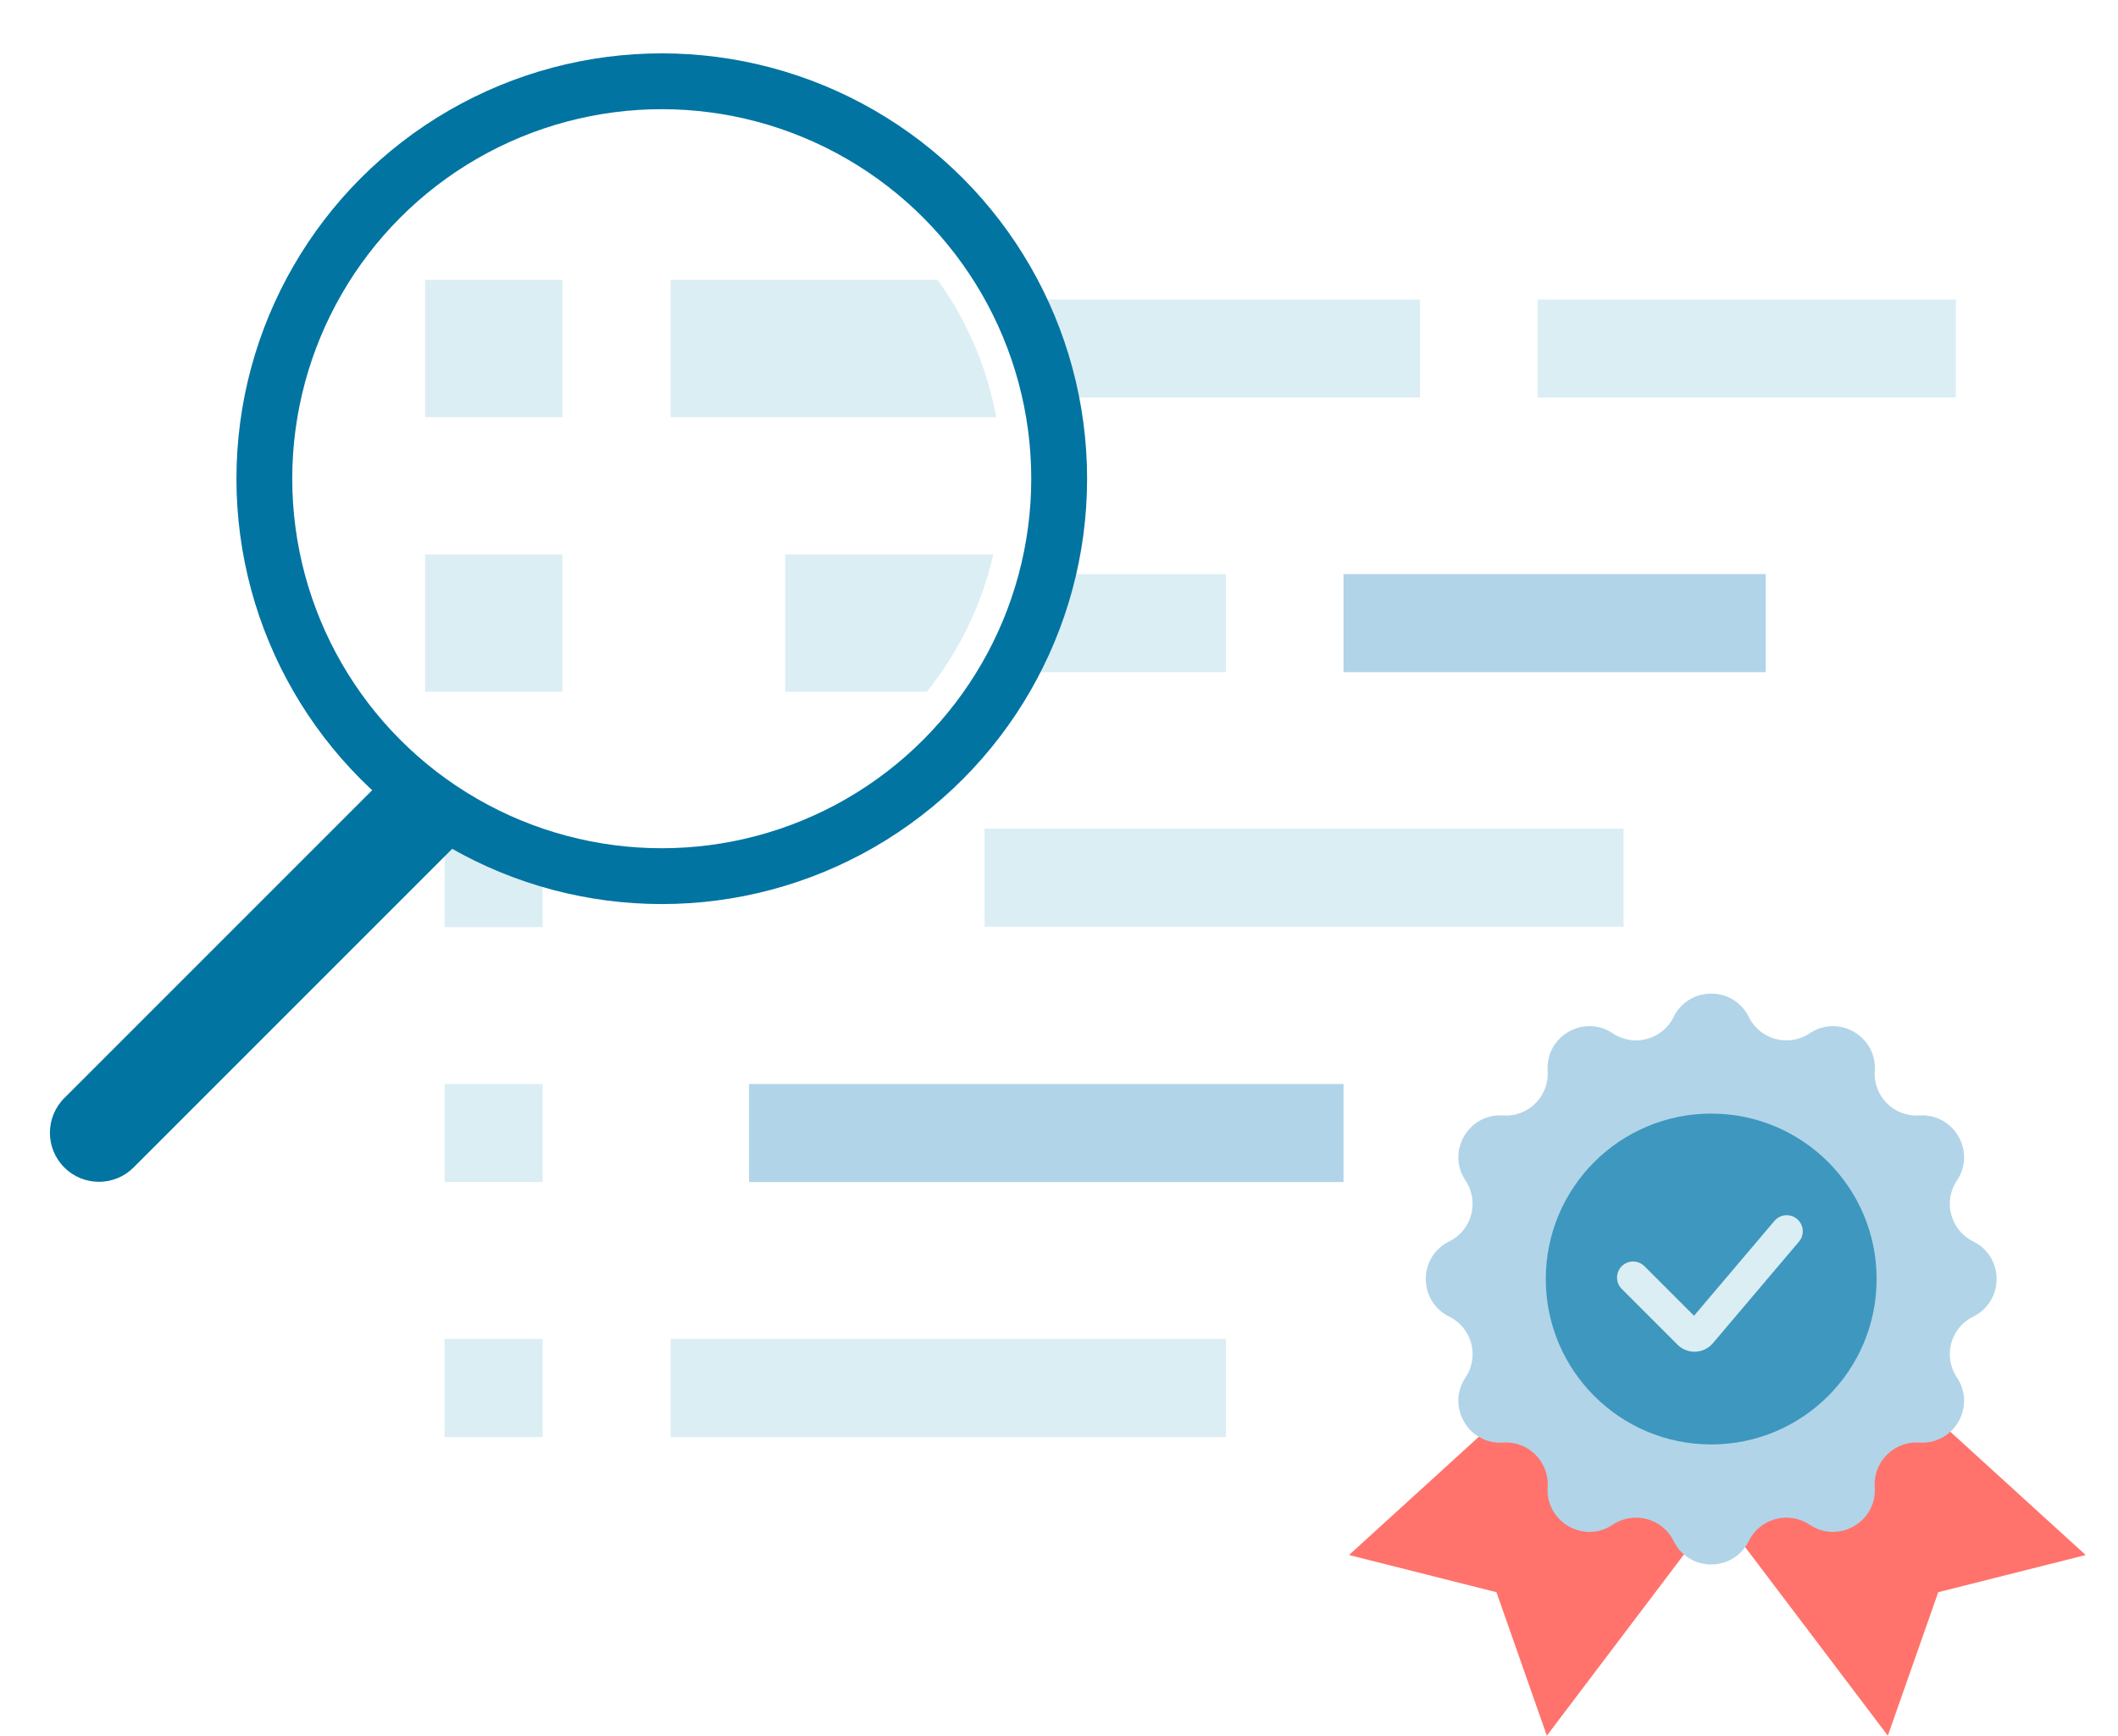 <svg width="216" height="177" viewBox="0 0 216 177" fill="none" xmlns="http://www.w3.org/2000/svg">
    <rect width="216" height="177" fill="white"/>
    <rect x="43.348" y="56.543" width="14" height="14" fill="#DBEEF4"/>
    <rect x="137.016" y="58.543" width="43.053" height="10" fill="#B1D4E9"/>
    <path d="M102.338 58.543H125.016V68.543H98.436L102.338 58.543Z" fill="#DBEEF4"/>
    <rect x="43.348" y="28.543" width="14" height="14" fill="#DBEEF4"/>
    <rect x="102.172" y="30.543" width="42.645" height="10" fill="#DBEEF4"/>
    <rect x="156.816" y="30.543" width="42.645" height="10" fill="#DBEEF4"/>
    <rect x="68.387" y="28.543" width="35.921" height="14" fill="#DBEEF4"/>
    <path d="M80.078 56.543H104.308V70.543H80.078V56.543Z" fill="#DBEEF4"/>
    <rect x="45.348" y="84.543" width="10" height="10" fill="#DBEEF4"/>
    <rect x="100.41" y="84.5" width="65.164" height="10" fill="#DBEEF4"/>
    <rect x="45.348" y="110.543" width="10" height="10" fill="#DBEEF4"/>
    <rect x="76.391" y="110.543" width="60.625" height="10" fill="#B1D4E9"/>
    <rect x="45.348" y="136.543" width="10" height="10" fill="#DBEEF4"/>
    <rect x="68.387" y="136.543" width="56.629" height="10" fill="#DBEEF4"/>
    <path d="M6.555 119.053C4.602 117.1 4.602 113.935 6.555 111.982L41.769 76.769L48.84 83.84L13.626 119.053C11.674 121.006 8.508 121.006 6.555 119.053Z" fill="#0174A2"/>
    <circle cx="67.489" cy="48.818" r="40.376" stroke="#0174A2" stroke-width="6"/>
    <circle cx="67.487" cy="48.818" r="36.183" stroke="white" stroke-width="3"/>
    <path d="M174.489 153.162L190.601 138.451L212.704 158.578L197.668 162.369L192.528 177L174.489 153.162Z" fill="#FF736C"/>
    <path d="M175.79 153.162L159.678 138.451L137.575 158.578L152.612 162.369L157.752 177L175.79 153.162Z" fill="#FF736C"/>
    <path d="M170.682 103.711C172.246 100.529 176.782 100.529 178.346 103.711C179.486 106.031 182.409 106.814 184.555 105.375C187.501 103.401 191.43 105.67 191.193 109.207C191.02 111.786 193.16 113.925 195.738 113.753C199.276 113.516 201.544 117.445 199.571 120.39C198.132 122.537 198.915 125.46 201.234 126.6C204.416 128.164 204.416 132.7 201.234 134.264C198.915 135.404 198.132 138.327 199.571 140.473C201.544 143.419 199.276 147.348 195.738 147.111C193.16 146.938 191.02 149.078 191.193 151.656C191.43 155.194 187.501 157.462 184.555 155.489C182.409 154.05 179.486 154.833 178.346 157.152C176.782 160.334 172.246 160.334 170.682 157.152C169.542 154.833 166.619 154.05 164.472 155.489C161.527 157.462 157.598 155.194 157.835 151.656C158.007 149.078 155.868 146.938 153.289 147.111C149.752 147.348 147.483 143.419 149.457 140.473C150.896 138.327 150.113 135.404 147.793 134.264C144.611 132.7 144.611 128.164 147.793 126.6C150.113 125.46 150.896 122.537 149.457 120.39C147.483 117.445 149.752 113.516 153.289 113.753C155.868 113.925 158.007 111.786 157.835 109.207C157.598 105.67 161.527 103.401 164.472 105.375C166.619 106.814 169.542 106.031 170.682 103.711Z" fill="#B1D4E9"/>
    <circle cx="174.514" cy="130.432" r="16.869" fill="#3E97BE"/>
    <path fill-rule="evenodd" clip-rule="evenodd" d="M183.273 124.314C183.963 124.899 184.048 125.933 183.463 126.623L174.685 136.976C173.756 138.072 172.089 138.141 171.073 137.125L165.39 131.441C164.75 130.802 164.75 129.764 165.39 129.125C166.03 128.485 167.067 128.485 167.707 129.125L172.761 134.179L180.964 124.504C181.549 123.814 182.583 123.729 183.273 124.314Z" fill="#DBEEF4"/>
</svg>
